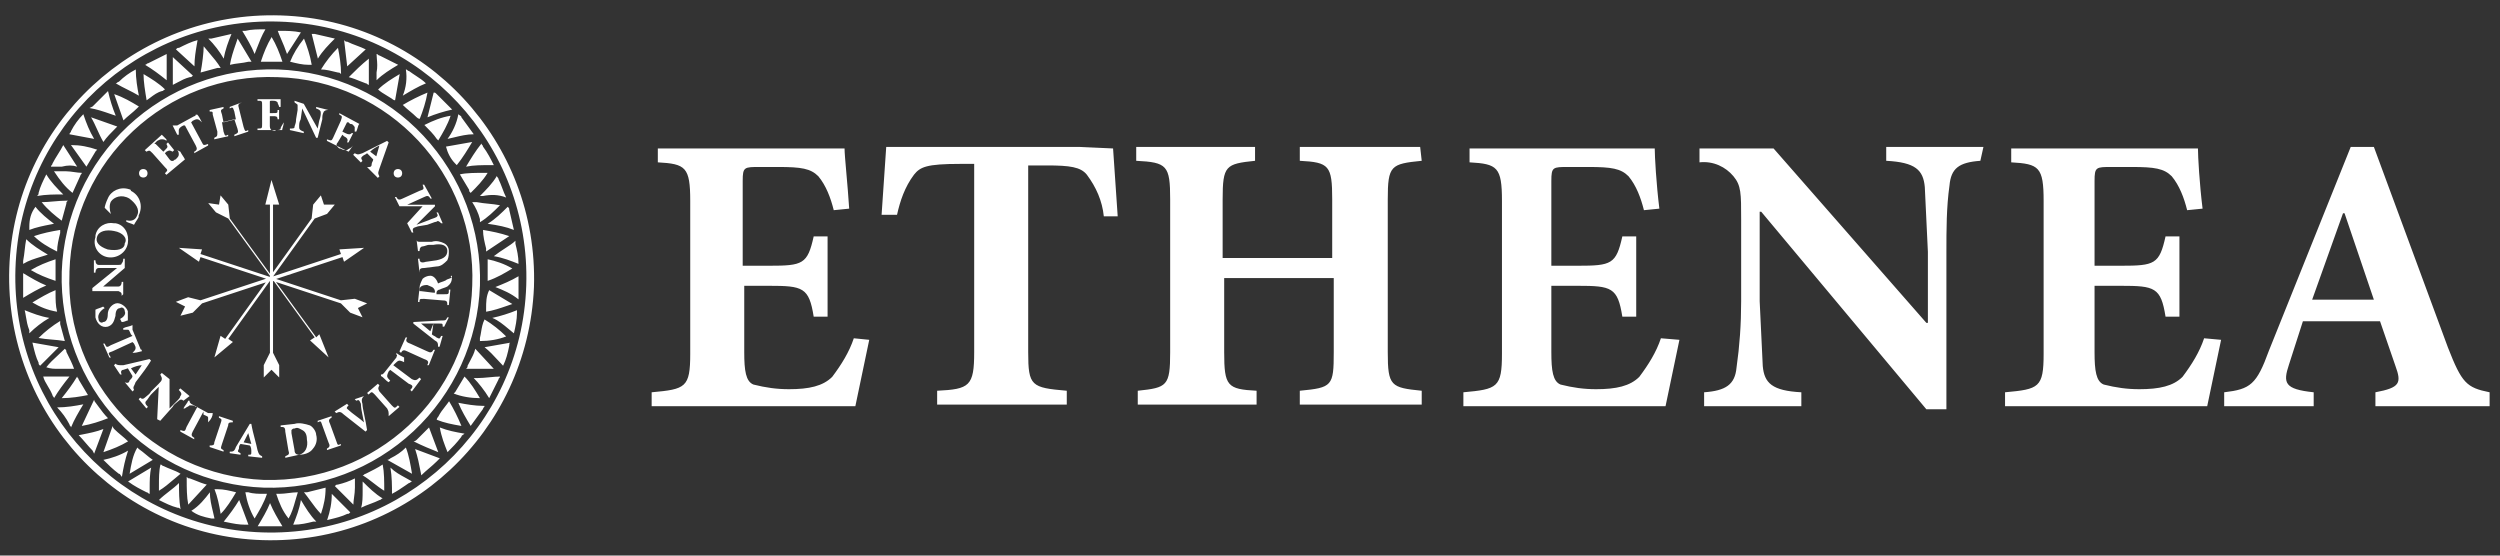 <svg width="162" height="36" viewBox="0 0 162 36" fill="none" xmlns="http://www.w3.org/2000/svg">
<rect x="0" y="0" width="162" height="36" fill="#333333" stroke="none"/>
<path fill-rule="evenodd" clip-rule="evenodd" d="M21.993 16.16L23.593 16.06L22.293 16.96L22.193 16.66L17.896 18.077L22.092 19.46L22.992 19.36L23.792 19.66L23.192 19.96L23.492 20.56L22.692 20.26L22.092 19.66L17.883 18.273L20.492 21.86L20.692 21.66L21.292 23.16L20.092 22.06L20.392 21.86L17.752 18.229L17.692 18.209V22.86L18.092 23.66V24.46L17.592 23.96L17.092 24.46V23.66L17.492 22.86V18.21L17.483 18.213L14.793 21.96L15.093 22.16L13.893 23.16L14.293 21.76L14.593 21.96L17.221 18.299L13.093 19.66L12.493 20.26L11.693 20.46L11.993 19.86L11.393 19.56L12.193 19.26L12.993 19.46L17.239 18.06L12.992 16.66L12.892 16.96L11.592 16.06L13.092 16.16L12.992 16.46L17.479 17.939L17.492 17.922V17.872L14.792 14.16L13.992 13.76L13.492 13.16L14.192 13.26L14.292 12.66L14.792 13.26L14.892 14.16L17.492 17.735V13.26H17.192L17.592 11.66L18.092 13.26H17.692V17.643L20.193 14.16L20.293 13.26L20.793 12.66L20.993 13.26H21.693L21.193 13.86L20.393 14.16L17.702 17.908L22.093 16.46L21.993 16.16ZM18.201 1C8.801 0.7 0.901 8 0.601 17.4C0.301 26.8 7.601 34.7 17.001 35C26.401 35.3 34.201 28 34.601 18.6C34.901 9.2 27.601 1.3 18.201 1ZM34.101 18.5C33.801 27.7 26.101 34.8 17.001 34.5C7.901 34.2 0.701 26.6 1.001 17.4C1.301 8.2 9.001 1.1 18.101 1.4C27.301 1.7 34.401 9.4 34.101 18.5ZM8.3 8.163C5.677 10.618 4.131 14.01 4.001 17.6C3.893 21.191 5.21 24.678 7.664 27.301C10.118 29.924 13.511 31.47 17.101 31.6C20.691 31.708 24.179 30.391 26.802 27.937C29.425 25.483 30.97 22.09 31.101 18.5C31.209 14.909 29.892 11.422 27.437 8.799C24.983 6.176 21.591 4.631 18.001 4.5C14.41 4.392 10.923 5.709 8.3 8.163ZM30.601 18.5C30.401 25.7 24.301 31.3 17.101 31.1C9.901 30.8 4.201 24.8 4.501 17.7V17.6C4.701 10.4 10.801 4.7 18.001 5C25.201 5.2 30.901 11.3 30.601 18.5ZM18.101 4H16.901C17.101 3.4 17.301 2.9 17.601 2.4C17.901 2.9 18.101 3.4 18.301 4H18.101ZM56.327 22.02L55.427 26.32H42.227V25.42C44.427 25.22 44.727 25.12 44.727 22.92V13.02C44.727 10.82 44.427 10.62 42.627 10.52V9.62H54.727C54.727 9.875 54.779 10.469 54.843 11.202C54.905 11.905 54.978 12.737 55.027 13.52L54.027 13.62C53.827 12.82 53.527 12.02 53.027 11.42C52.527 10.92 51.927 10.82 50.427 10.82H49.227C48.227 10.82 48.127 10.82 48.127 11.72V17.22H49.827C52.027 17.22 52.327 17.12 52.727 15.32H53.627V20.52H52.727C52.427 18.62 52.027 18.52 49.827 18.52H48.227V22.82C48.227 24.02 48.327 24.72 48.827 24.92C49.627 25.12 50.327 25.22 51.127 25.22C52.427 25.22 53.327 25.02 53.927 24.42C54.527 23.62 55.027 22.82 55.327 21.92L56.327 22.02ZM92.127 10.42C90.127 10.62 89.927 10.72 89.927 12.92V22.82C89.927 25.02 90.127 25.12 92.127 25.32V26.22H84.227V25.32C86.327 25.12 86.427 25.02 86.427 22.82V18.02H79.327V22.82C79.327 25.02 79.527 25.22 81.427 25.32V26.22H73.727V25.32C75.627 25.12 75.827 25.02 75.827 22.82V12.92C75.827 10.72 75.627 10.52 73.627 10.42V9.52H81.327V10.42C79.427 10.62 79.227 10.72 79.227 12.92V16.72H86.327V12.92C86.327 10.72 86.127 10.52 84.227 10.42V9.52H92.027L92.127 10.42ZM108.827 22.02L107.927 26.32H94.827V25.42C97.027 25.22 97.327 25.12 97.327 22.92V13.02C97.327 10.82 97.027 10.62 95.227 10.52V9.62H107.227C107.227 10.12 107.327 11.92 107.527 13.52L106.527 13.62C106.327 12.82 106.027 12.02 105.527 11.42C105.027 10.92 104.427 10.82 102.927 10.82H101.627C100.627 10.82 100.527 10.82 100.527 11.72V17.22H102.227C104.427 17.22 104.727 17.12 105.127 15.32H106.027V20.52H105.127C104.827 18.62 104.427 18.52 102.227 18.52H100.527V22.82C100.527 24.02 100.627 24.72 101.127 24.92C101.927 25.12 102.627 25.22 103.427 25.22C104.727 25.22 105.627 25.02 106.227 24.42C106.827 23.62 107.327 22.82 107.627 21.92L108.827 22.02ZM128.327 10.42C126.927 10.52 126.427 10.92 126.327 12.02C126.127 13.42 126.127 14.92 126.127 16.32V16.32V26.52H124.827L114.127 13.72H114.027V19.52L114.227 23.72C114.327 24.82 114.827 25.32 116.727 25.42V26.32H110.427V25.42C111.827 25.32 112.427 24.92 112.527 23.82C112.727 22.42 112.827 21.02 112.827 19.52V14.22C112.827 12.52 112.827 12.02 112.327 11.42C111.827 10.82 111.027 10.42 110.127 10.52V9.62H114.927L124.827 20.92H124.927V16.32L124.727 12.12C124.627 11.02 124.127 10.52 122.227 10.42V9.52H128.527L128.327 10.42ZM143.927 22.02L143.027 26.32H129.927V25.42C132.127 25.22 132.427 25.12 132.427 22.92V13.02C132.427 10.82 132.127 10.62 130.327 10.52V9.62H142.427C142.427 10.12 142.527 11.92 142.727 13.52L141.727 13.62C141.527 12.82 141.227 12.02 140.727 11.42C140.227 10.92 139.627 10.82 138.127 10.82H136.827C135.827 10.82 135.727 10.82 135.727 11.72V17.22H137.427C139.627 17.22 139.927 17.12 140.327 15.32H141.227V20.52H140.327C140.027 18.62 139.627 18.52 137.427 18.52H135.727V22.82C135.727 24.02 135.827 24.72 136.327 24.92C137.127 25.12 137.827 25.22 138.627 25.22C139.927 25.22 140.827 25.02 141.427 24.42C142.027 23.62 142.527 22.82 142.827 21.92L143.927 22.02ZM69.927 9.52H57.427L57.127 13.92H58.127C58.327 13.02 58.627 12.12 59.227 11.32C59.627 10.82 60.027 10.62 62.227 10.62H63.127V22.82C63.127 25.02 62.827 25.22 60.727 25.32V26.22H69.127V25.32C66.827 25.12 66.627 25.02 66.627 22.82V10.72H67.827C69.327 10.72 70.027 10.82 70.427 11.32C71.027 12.12 71.427 13.02 71.527 14.02H72.427L72.127 9.62L69.927 9.52ZM158.627 22.52L153.827 9.52H152.327L147.027 22.72C146.227 24.92 145.827 25.22 144.127 25.42V26.32H149.927V25.42C148.027 25.22 147.927 24.82 148.327 23.62L149.227 20.82H154.227L155.227 23.72C155.627 24.82 155.527 25.12 153.927 25.42V26.32H161.327V25.42C159.827 25.12 159.527 24.82 158.627 22.52ZM149.827 19.42L151.827 13.82H151.927L153.827 19.42H149.827ZM18.599 3.5L19.499 2.1C18.999 2 18.599 2 18.199 2H17.999C18.041 2.124 18.116 2.3 18.205 2.506L18.205 2.506C18.331 2.797 18.482 3.148 18.599 3.5ZM14.899 4.2C15.099 4.15 15.299 4.125 15.499 4.1L15.499 4.1C15.699 4.075 15.899 4.05 16.099 4H16.299L15.399 2.5C15.359 2.62 15.319 2.736 15.28 2.85L15.279 2.854L15.278 2.856L15.278 2.857L15.277 2.857C15.122 3.308 14.979 3.722 14.899 4.2ZM16.499 3.5C16.543 3.391 16.586 3.278 16.63 3.162C16.791 2.744 16.964 2.291 17.199 1.9C16.699 1.9 16.299 1.9 15.899 2H15.699C15.999 2.5 16.299 3 16.499 3.5ZM12.999 4.7L14.099 4.4H14.299C14.094 4.058 13.842 3.762 13.575 3.449C13.451 3.305 13.325 3.158 13.199 3C13.199 3.4 13.099 4.2 12.999 4.7ZM14.499 3.8C14.599 3.2 14.799 2.7 14.999 2.2L13.699 2.5H13.499C13.887 2.889 14.223 3.326 14.499 3.8ZM11.199 4.1V5.5C11.303 5.448 11.399 5.397 11.493 5.347C11.761 5.203 12.003 5.074 12.299 5C12.342 5 12.366 5 12.388 4.992C12.417 4.982 12.442 4.957 12.499 4.9L11.199 3.7V4.1ZM12.763 2.824L12.763 2.824C12.677 3.329 12.601 3.776 12.601 4.3L11.401 3.2L11.401 3.2C11.501 3.1 11.501 3.1 11.601 3.1C12.001 2.9 12.401 2.7 12.801 2.6C12.788 2.675 12.776 2.748 12.764 2.82L12.763 2.823L12.763 2.824ZM9.742 6.325C9.661 6.386 9.581 6.447 9.501 6.5L9.501 6.5C9.401 5.9 9.301 5.3 9.301 4.8C9.801 5.1 10.301 5.4 10.701 5.8C10.651 5.8 10.626 5.825 10.601 5.85C10.576 5.875 10.551 5.9 10.501 5.9C10.207 5.973 9.968 6.155 9.742 6.325ZM10.801 3.9V5.2C10.301 4.8 9.901 4.5 9.401 4.2C9.451 4.2 9.476 4.175 9.501 4.15C9.526 4.125 9.551 4.1 9.601 4.1L10.801 3.5V3.9ZM8.45 7.4L8.45 7.4L8.45 7.4C8.6 7.275 8.75 7.15 8.9 7L9 6.9L9 6.9C8.5 6.6 8 6.3 7.4 6.1L8 7.8C8.15 7.65 8.3 7.525 8.45 7.4ZM6.7 9.2C6.9 8.9 7.2 8.6 7.5 8.3L7.6 8.2L5.9 7.6C6.05 7.85 6.175 8.125 6.3 8.4C6.425 8.675 6.55 8.95 6.7 9.2ZM7.5 7.5C7.288 6.982 7.12 6.447 7 5.9L6 6.9L5.8 7C6.277 7.079 6.691 7.222 7.143 7.378L7.143 7.378C7.259 7.418 7.377 7.459 7.5 7.5ZM5.6 10.8L6.2 9.8L6.3 9.7C5.7 9.5 5.2 9.4 4.6 9.4L5.6 10.8ZM5.4 7.4C5.6 8 5.8 8.5 6.1 9L4.5 8.7C4.5 8.65 4.525 8.625 4.55 8.6C4.575 8.575 4.6 8.55 4.6 8.5C4.809 8.094 5.078 7.723 5.4 7.4ZM5.2 11.4L4.7 12.5C4.2 12.1 3.9 11.7 3.5 11.1H4.3C4.45 11.1 4.625 11.125 4.8 11.15C4.975 11.175 5.15 11.2 5.3 11.2C5.3 11.25 5.275 11.275 5.25 11.3C5.225 11.325 5.2 11.35 5.2 11.4ZM5 10.8L4.1 9.4C4 9.6 3.875 9.8 3.75 10C3.625 10.2 3.5 10.4 3.4 10.6C3.4 10.65 3.375 10.675 3.35 10.7C3.325 10.725 3.3 10.75 3.3 10.8H4C4.4 10.7 4.7 10.7 5 10.8ZM4 14.3L4.3 13.2C4.3 13.1 4.3 13.1 4.4 13C4.086 13 3.773 13.027 3.473 13.053C3.2 13.077 2.939 13.1 2.7 13.1C3.1 13.6 3.6 14 4 14.3ZM2.5 12.5C2.5 12.6 2.5 12.6 2.4 12.7C3 12.6 3.5 12.6 4.1 12.6C3.7 12.2 3.3 11.8 3 11.3C2.8 11.7 2.6 12.1 2.5 12.5ZM3.7 16.3C3.7 15.9 3.8 15.5 3.9 15.1L3.9 15.1V14.9C3.3 15 2.8 15.1 2.2 15.3C2.6 15.7 3.1 16 3.7 16.3ZM1.9 14.7V14.9C2.33 14.728 2.834 14.63 3.285 14.542C3.358 14.528 3.43 14.514 3.5 14.5C3.1 14.2 2.6 13.8 2.3 13.4C2 13.8 1.9 14.2 1.9 14.7ZM3.6 18.2V17.5V17V16.8C3 17 2.5 17.2 2 17.5C2.5 17.8 3 18 3.6 18.2ZM1.5 16.9V17.1C1.871 16.877 2.242 16.765 2.653 16.64C2.797 16.597 2.945 16.552 3.1 16.5C2.6 16.2 2.1 15.9 1.7 15.5C1.65 15.75 1.625 15.975 1.6 16.2L1.6 16.2C1.575 16.425 1.55 16.65 1.5 16.9ZM3.6 19V18.8C3.1 19 2.6 19.3 2.1 19.6C2.6 19.9 3.1 20.1 3.7 20.2C3.6 19.8 3.6 19.4 3.6 19ZM1.5 19.1V19.3C2 19 2.5 18.7 3 18.5C2.5 18.3 2 18 1.5 17.7V19.1ZM4.2 22.1L3.9 21V20.8C3.392 21.11 2.922 21.479 2.5 21.9C2.76 21.952 3.048 21.977 3.348 22.003C3.625 22.027 3.912 22.052 4.2 22.1ZM1.9 21.4V21.6C2.289 21.212 2.726 20.876 3.2 20.6C2.6 20.5 2.1 20.3 1.6 20.1C1.635 20.241 1.658 20.381 1.681 20.526L1.681 20.527L1.681 20.527L1.682 20.527L1.682 20.527L1.682 20.527L1.682 20.527L1.682 20.527L1.682 20.527L1.682 20.527C1.725 20.794 1.77 21.076 1.9 21.4ZM4.8 23.9C4.7 23.6 4.5 23.2 4.3 22.8L4.3 22.8C4.3 22.7 4.3 22.7 4.2 22.6C4.067 22.733 3.922 22.867 3.778 23C3.489 23.267 3.2 23.533 3 23.8C3.3 23.9 3.5 23.9 3.8 23.9H4.8ZM2.507 23.589C2.5 23.567 2.5 23.543 2.5 23.5C2.332 23.165 2.235 22.76 2.149 22.402L2.149 22.402C2.132 22.333 2.116 22.265 2.1 22.2L3.8 22.5L2.6 23.7C2.542 23.643 2.518 23.618 2.507 23.589ZM5.7 25.6C5.2 25.7 4.6 25.8 4 25.8C4.4 25.3 4.7 24.9 5 24.4C5 24.45 5.025 24.475 5.05 24.5C5.075 24.525 5.1 24.55 5.1 24.6L5.7 25.6ZM3.45 25.7C3.425 25.675 3.4 25.65 3.4 25.6C3.308 25.371 3.195 25.184 3.09 25.01L3.09 25.009C2.966 24.804 2.854 24.617 2.8 24.4H3.5H4.5C4.1 24.9 3.8 25.3 3.5 25.8C3.5 25.75 3.475 25.725 3.45 25.7ZM7 27.1C6.5 27.3 5.9 27.5 5.3 27.6L6.1 25.9C6.1 26 6.2 26.1 6.2 26.1L6.246 26.162L6.277 26.203C6.311 26.25 6.344 26.295 6.376 26.338C6.587 26.625 6.762 26.863 7 27.1ZM4.55 27.6C4.525 27.575 4.5 27.55 4.5 27.5C4.291 27.095 4.021 26.724 3.7 26.4C4.3 26.4 4.9 26.3 5.4 26.2L5.4 26.2C5.1 26.7 4.8 27.2 4.6 27.7C4.6 27.65 4.575 27.625 4.55 27.6ZM8.3 28.6C7.8 28.9 7.3 29.1 6.7 29.3L7.3 27.6C7.3 27.7 7.4 27.8 7.4 27.8C7.55 27.95 7.7 28.075 7.849 28.2L7.85 28.2C8 28.325 8.15 28.45 8.3 28.6ZM6.1 29.4L6 29.2C5.85 29.05 5.7 28.875 5.55 28.7C5.4 28.525 5.25 28.35 5.1 28.2C5.17 28.186 5.242 28.172 5.315 28.158L5.315 28.158C5.766 28.07 6.27 27.972 6.7 27.8L6.1 29.4ZM9.9 29.8L8.4 30.7C8.5 30.1 8.6 29.5 8.9 29L9 29.1C9.15 29.2 9.3 29.325 9.45 29.45L9.45 29.45C9.6 29.575 9.75 29.7 9.9 29.8ZM7.699 30.7C7.761 30.7 7.785 30.738 7.817 30.791C7.837 30.824 7.861 30.862 7.899 30.9C7.999 30.3 8.099 29.8 8.299 29.2C7.799 29.5 7.199 29.7 6.699 29.8C6.999 30.1 7.299 30.4 7.699 30.7ZM10.299 31.5V31.8C10.642 31.595 10.937 31.342 11.25 31.075L11.25 31.075L11.252 31.074C11.395 30.951 11.542 30.826 11.699 30.7C11.524 30.584 11.316 30.501 11.093 30.413L11.093 30.413C10.933 30.349 10.766 30.284 10.599 30.2C10.549 30.2 10.524 30.175 10.499 30.15C10.474 30.125 10.449 30.1 10.399 30.1C10.299 30.5 10.299 31 10.299 31.5V31.5ZM9.499 31.9C9.549 31.9 9.574 31.925 9.599 31.95C9.624 31.975 9.649 32 9.699 32V31.6C9.699 31.2 9.699 30.7 9.799 30.3L8.299 31.2C8.699 31.5 9.099 31.7 9.499 31.9ZM12.099 31.1C12.099 31.6 12.099 32.2 12.199 32.7L13.399 31.4C13.148 31.337 12.897 31.235 12.671 31.143L12.671 31.143L12.671 31.143L12.671 31.143C12.536 31.088 12.411 31.037 12.299 31C12.257 31 12.232 31 12.211 30.992C12.181 30.982 12.157 30.957 12.099 30.9V31.1ZM11.499 32.9C11.542 32.9 11.566 32.9 11.588 32.908C11.617 32.918 11.642 32.943 11.699 33L11.699 33C11.599 32.4 11.599 31.9 11.599 31.3C11.399 31.5 11.174 31.675 10.949 31.85C10.724 32.025 10.499 32.2 10.299 32.4C10.699 32.6 11.099 32.8 11.499 32.9ZM14.299 33.3C14.699 32.9 14.999 32.4 15.299 31.9L15.299 31.9C14.899 31.8 14.499 31.7 14.099 31.7H13.899C14.099 32.2 14.199 32.7 14.299 33.3ZM13.699 33.6H13.899C13.872 33.462 13.837 33.318 13.8 33.167C13.704 32.77 13.599 32.335 13.599 31.9C13.299 32.3 12.899 32.8 12.399 33.1C12.799 33.4 13.199 33.5 13.699 33.6ZM16.499 33.6C16.799 33.1 17.099 32.6 17.299 32H17.099C16.799 32 16.399 32 16.099 31.9H15.899C15.999 32.5 16.199 33.1 16.499 33.6L16.499 33.6ZM15.899 34H16.099L15.499 32.4C15.199 32.9 14.899 33.3 14.499 33.8C14.572 33.815 14.643 33.829 14.712 33.843L14.712 33.843C15.118 33.927 15.472 34 15.899 34ZM18.699 33.6C18.908 33.252 19.02 32.856 19.136 32.446C19.187 32.266 19.238 32.083 19.299 31.9C19.099 31.9 18.899 31.925 18.699 31.95L18.699 31.95C18.499 31.975 18.299 32 18.099 32H17.899C18.099 32.6 18.299 33.1 18.699 33.6ZM16.899 34.1H18.299C17.999 33.6 17.699 33.1 17.499 32.6C17.299 33.1 16.999 33.6 16.699 34.1L16.699 34.1H16.899ZM20.799 33.3C20.999 32.7 21.099 32.2 21.099 31.6L19.899 31.9H19.699C19.846 32.083 19.979 32.267 20.109 32.445C20.333 32.753 20.546 33.047 20.799 33.3ZM18.999 34C19.499 34 19.899 33.9 20.299 33.8H20.499C20.099 33.4 19.799 32.9 19.499 32.4C19.399 33 19.199 33.5 18.999 34ZM22.899 32.7C22.899 32.561 22.921 32.4 22.944 32.228L22.944 32.228C22.971 32.029 22.999 31.814 22.999 31.6V31C22.599 31.2 22.299 31.3 21.899 31.4C21.857 31.4 21.832 31.4 21.811 31.408C21.781 31.418 21.757 31.442 21.699 31.5L22.899 32.7ZM21.401 33.651L21.401 33.651C21.759 33.565 22.164 33.468 22.499 33.3C22.599 33.3 22.599 33.3 22.699 33.2L22.699 33.2L21.499 32C21.499 32.6 21.399 33.1 21.199 33.7C21.264 33.684 21.332 33.668 21.401 33.651L21.401 33.651ZM24.899 31.8V31.8C24.899 31.2 24.899 30.6 24.799 30.1C24.499 30.3 24.099 30.5 23.699 30.7C23.649 30.7 23.624 30.725 23.599 30.75C23.574 30.775 23.549 30.8 23.499 30.8C23.749 30.95 23.974 31.125 24.199 31.3C24.424 31.475 24.649 31.65 24.899 31.8ZM23.499 31.8C23.499 32.2 23.499 32.6 23.399 32.9C23.599 32.8 23.799 32.725 23.999 32.65C24.199 32.575 24.399 32.5 24.599 32.4C24.649 32.4 24.674 32.375 24.699 32.35C24.724 32.325 24.749 32.3 24.799 32.3C24.299 32 23.899 31.6 23.499 31.2V31.8ZM26.699 30.7L26.699 30.7L26.699 30.7L26.699 30.7L26.699 30.7L26.699 30.699L26.699 30.699L26.699 30.699L26.699 30.699L26.699 30.699L26.699 30.699L26.699 30.699L26.699 30.699L26.699 30.699L26.699 30.699L26.699 30.698L26.699 30.698L26.699 30.698L26.699 30.698C26.599 30.099 26.499 29.499 26.299 29C25.999 29.3 25.699 29.5 25.299 29.7C25.299 29.7 25.199 29.8 25.099 29.8L26.699 30.7ZM26.273 31.456C26.012 31.636 25.706 31.847 25.401 32C25.401 31.5 25.401 30.9 25.301 30.3C25.588 30.587 25.927 30.771 26.28 30.963L26.28 30.963C26.419 31.039 26.56 31.116 26.701 31.2C26.651 31.2 26.626 31.225 26.601 31.25C26.576 31.275 26.551 31.3 26.501 31.3C26.461 31.326 26.42 31.355 26.377 31.384L26.273 31.456L26.273 31.456L26.273 31.456ZM27.001 28.5L27.801 27.7L28.401 29.3C27.901 29.1 27.401 28.9 26.801 28.6C26.901 28.6 27.001 28.5 27.001 28.5ZM27.3 30.8C27.45 30.65 27.625 30.5 27.8 30.35L27.801 30.35C27.976 30.2 28.15 30.05 28.3 29.9L28.5 29.7L26.9 29.1C27.068 29.603 27.165 30.105 27.251 30.549L27.251 30.549C27.268 30.635 27.284 30.719 27.3 30.8ZM29.9 27.6C29.674 27.047 29.407 26.513 29.1 26C29.029 26.108 28.944 26.215 28.856 26.327L28.856 26.327L28.856 26.328L28.856 26.328L28.856 26.328C28.698 26.528 28.529 26.744 28.4 27C28.4 27 28.3 27.1 28.3 27.2C28.8 27.4 29.3 27.5 29.9 27.6ZM29.9 28.3C29.6 28.7 29.3 29 29 29.3C28.8 28.8 28.6 28.3 28.5 27.7C29 27.9 29.5 28 30.1 28.1C30.062 28.138 30.024 28.162 29.991 28.182C29.938 28.215 29.9 28.238 29.9 28.3ZM31.1 25.8L31.1 25.8C30.5 25.8 29.9 25.7 29.4 25.5L29.5 25.4L30.1 24.4C30.5 24.8 30.8 25.3 31.1 25.8ZM30.499 27.6L31.299 26.5C31.299 26.45 31.324 26.425 31.349 26.4C31.374 26.375 31.399 26.35 31.399 26.3H31.299C30.799 26.3 30.199 26.2 29.699 26.1C29.899 26.6 30.199 27.1 30.499 27.6ZM30.599 23.9H31.999L30.799 22.6C30.725 22.897 30.596 23.139 30.453 23.407L30.452 23.407L30.452 23.408L30.452 23.408C30.402 23.501 30.351 23.597 30.299 23.7C30.299 23.8 30.299 23.8 30.199 23.9H30.599ZM31.699 25.8L32.299 24.6C32.299 24.55 32.324 24.525 32.349 24.5C32.374 24.475 32.399 24.45 32.399 24.4C32.21 24.4 31.977 24.422 31.73 24.446C31.455 24.472 31.163 24.5 30.899 24.5H30.699C30.999 24.8 31.399 25.3 31.699 25.8ZM31.099 21.9V22.1C31.699 22.1 32.299 22 32.799 21.8C32.378 21.38 31.908 21.01 31.399 20.7C31.266 20.967 31.221 21.233 31.177 21.5C31.155 21.634 31.133 21.767 31.099 21.9ZM33 22.4C32.9 22.9 32.8 23.3 32.6 23.7C32.467 23.567 32.345 23.433 32.223 23.3C31.978 23.033 31.734 22.767 31.4 22.5L33.06 22.207C33 22.232 33 22.316 33 22.4ZM33.1 22.2C33.085 22.2 33.071 22.202 33.06 22.207L33.1 22.2ZM31.5 20.2V20C31.5 19.6 31.5 19.2 31.7 18.8L33.2 19.7C33.078 19.741 32.96 19.782 32.844 19.822C32.392 19.977 31.978 20.12 31.5 20.2ZM33.3 21.6C33.4 21.2 33.5 20.7 33.5 20.3V20.1C32.981 20.312 32.446 20.479 31.9 20.6C32.286 20.755 32.612 21.028 32.971 21.329L32.971 21.329C33.077 21.418 33.186 21.509 33.3 21.6ZM31.6 18V18.2C32.2 18 32.7 17.7 33.2 17.4C32.7 17.1 32.1 16.9 31.6 16.8V18ZM33.6 19.4V18.7V18.1V17.9C33.1 18.2 32.6 18.4 32.1 18.6C32.6 18.8 33.1 19 33.6 19.4ZM31.5 16.1V16.3L33 15.3C32.4 15.1 31.9 15 31.3 14.9C31.3 15.3 31.4 15.7 31.5 16.1ZM33.6 17.1C33.6 16.6 33.5 16.2 33.4 15.8V15.6C33.237 15.762 32.987 15.925 32.712 16.103L32.712 16.103L32.712 16.103L32.712 16.103C32.479 16.254 32.229 16.417 32 16.6C32.6 16.7 33.1 16.9 33.6 17.1ZM31.1 14.2V14.4C31.6 14.1 32 13.7 32.4 13.3C32.15 13.25 31.9 13.225 31.65 13.2L31.649 13.2C31.399 13.175 31.15 13.15 30.9 13.1H30.6C30.8 13.4 31 13.8 31.1 14.2ZM33 13.6L33.3 14.9C32.8 14.7 32.3 14.6 31.6 14.5C32.1 14.2 32.5 13.8 32.9 13.4C32.957 13.457 32.982 13.482 32.992 13.511C33 13.533 33 13.557 33 13.6ZM30.5 12.5C30.4 12.4 30.4 12.4 30.4 12.3L29.8 11.3C30.2 11.2 30.9 11.2 31.4 11.2H31.6C31.3 11.7 30.9 12.1 30.5 12.5ZM32.55 12.2L32.55 12.2C32.625 12.4 32.7 12.6 32.8 12.8C32.3 12.6 31.8 12.6 31.3 12.7H31.1C31.5 12.3 31.9 11.9 32.2 11.4C32.2 11.45 32.225 11.475 32.25 11.5C32.275 11.525 32.3 11.55 32.3 11.6C32.4 11.8 32.475 12 32.55 12.2L32.55 12.2ZM29.6 10.7L29.5 10.6C29.2 10.3 29 9.9 28.9 9.5L30.599 9.2C30.3 9.7 30 10.2 29.6 10.7ZM31.8 10.7C31.2 10.7 30.7 10.7 30.2 10.8L30.2 10.8C30.5 10.3 30.8 9.8 31.2 9.3C31.2 9.35 31.225 9.375 31.25 9.4C31.275 9.425 31.3 9.45 31.3 9.5C31.6 9.9 31.8 10.3 32 10.7H31.8ZM28.4 9.1L28.3 9C28.1 8.7 27.8 8.4 27.5 8.1C28.1 7.8 28.6 7.6 29.2 7.5C29 8.1 28.7 8.6 28.4 9.1ZM29.433 8.901L29.432 8.901L29.432 8.901L29.432 8.901C29.282 8.938 29.137 8.973 29 9C29.3 8.6 29.6 8 29.7 7.4C29.738 7.438 29.776 7.462 29.809 7.482C29.861 7.515 29.9 7.538 29.9 7.6L30.7 8.7C30.265 8.7 29.829 8.805 29.433 8.901ZM27.2 7.7C27.1 7.7 27 7.6 27 7.6C26.85 7.45 26.7 7.325 26.55 7.2L26.549 7.2C26.399 7.075 26.25 6.95 26.1 6.8C26.612 6.494 27.147 6.226 27.7 6C27.6 6.6 27.4 7.2 27.2 7.7ZM27.701 7.6C28.219 7.388 28.754 7.221 29.301 7.1L28.301 6.1C28.201 6 28.201 6 28.101 6L27.701 7.6ZM25.401 6.4C25.401 6.4 25.501 6.5 25.601 6.5L25.901 4.8C25.401 5.1 24.901 5.4 24.501 5.8C24.634 5.933 24.856 6.067 25.079 6.2C25.19 6.267 25.301 6.333 25.401 6.4ZM26.101 6.2C26.601 5.9 27.101 5.6 27.601 5.4C27.414 5.213 27.188 5.065 26.947 4.907C26.802 4.812 26.651 4.713 26.501 4.6C26.451 4.6 26.426 4.575 26.401 4.55C26.376 4.525 26.351 4.5 26.301 4.5C26.389 5.074 26.32 5.662 26.101 6.2ZM23.701 5.4C23.751 5.4 23.776 5.425 23.801 5.45C23.826 5.475 23.851 5.5 23.901 5.5V4.9V3.8C23.401 4.2 23.001 4.6 22.601 5C22.852 5.063 23.103 5.165 23.329 5.257C23.463 5.312 23.589 5.363 23.701 5.4ZM24.401 4.7V5.2C24.801 4.8 25.301 4.5 25.801 4.2L24.601 3.6C24.551 3.6 24.526 3.575 24.501 3.55C24.476 3.525 24.451 3.5 24.401 3.5C24.401 3.591 24.41 3.691 24.42 3.8C24.443 4.051 24.471 4.351 24.401 4.7ZM21.901 4.7C21.943 4.7 21.968 4.7 21.989 4.708C22.019 4.718 22.043 4.743 22.101 4.8C22.101 4.2 22.001 3.6 21.901 3.1C21.48 3.522 21.111 3.992 20.801 4.5C21.101 4.5 21.501 4.6 21.901 4.7L21.901 4.7ZM23.699 3.2L22.499 4.3L22.299 2.6C22.399 2.7 22.399 2.7 22.499 2.7C22.699 2.8 22.899 2.875 23.099 2.95C23.299 3.025 23.499 3.1 23.699 3.2ZM20.199 4.2H19.999C19.599 4.2 19.199 4.1 18.799 4L18.799 4C18.999 3.5 19.299 3 19.699 2.5C19.899 3 20.099 3.6 20.199 4.2ZM21.699 2.5C21.299 2.9 20.899 3.3 20.599 3.8L20.199 2.2H20.399L21.699 2.5ZM8.799 4.5C8.799 5.1 8.899 5.7 8.999 6.2C8.749 6.05 8.499 5.925 8.249 5.8C7.999 5.675 7.749 5.55 7.499 5.4C7.549 5.4 7.574 5.375 7.599 5.35C7.624 5.325 7.649 5.3 7.699 5.3C8.023 4.979 8.394 4.709 8.799 4.5ZM6.784 13.467L7.184 13.867C7.084 13.567 7.084 13.267 7.184 13.067C7.384 12.767 7.884 12.567 8.384 12.867C8.784 13.167 9.084 13.567 8.884 13.967C8.784 14.267 8.484 14.367 8.184 14.267V14.367C8.284 14.417 8.359 14.442 8.434 14.467L8.434 14.467C8.509 14.492 8.584 14.517 8.684 14.567C8.734 14.467 8.784 14.392 8.834 14.317L8.834 14.317C8.884 14.242 8.934 14.167 8.984 14.067V13.967C9.284 13.367 9.084 12.667 8.484 12.367C8.484 12.267 8.384 12.267 8.384 12.267C7.784 12.067 7.184 12.367 6.984 12.867C6.884 13.067 6.784 13.367 6.784 13.467ZM6.184 15.367C5.984 15.967 6.384 16.567 6.984 16.667C7.584 16.767 8.184 16.367 8.284 15.767C8.384 15.167 8.084 14.567 7.484 14.467H7.384C6.884 14.367 6.284 14.667 6.184 15.267V15.367ZM6.284 15.367C6.384 14.967 6.884 14.867 7.384 14.967C7.984 15.067 8.284 15.467 8.084 15.767C8.084 16.167 7.584 16.267 6.984 16.167C6.384 15.967 6.184 15.667 6.284 15.367ZM7.684 18.867C7.884 18.967 7.884 18.967 7.884 19.167L7.984 19.067V18.267H7.884C7.884 18.467 7.784 18.567 7.684 18.567H7.184H6.684L8.084 17.367V16.767H7.984C7.984 16.867 7.984 16.967 7.884 17.067C7.884 17.167 7.784 17.167 7.584 17.167H6.884H6.384C6.284 17.167 6.184 17.067 6.184 16.867H6.084V17.667H6.184C6.184 17.467 6.284 17.367 6.384 17.367H6.884H7.584L5.984 18.667V18.867H7.184H7.684ZM8.084 20.167C8.184 20.367 7.984 20.567 7.784 20.667L7.884 20.867C8.002 20.867 8.084 20.833 8.153 20.805C8.202 20.784 8.243 20.767 8.284 20.767V20.267V20.167C8.184 19.867 7.784 19.567 7.484 19.667C7.184 19.767 6.984 20.067 6.984 20.367C6.984 20.667 6.884 20.867 6.684 20.867C6.584 20.967 6.384 20.867 6.384 20.667C6.284 20.367 6.584 20.067 6.784 19.967L6.684 19.867C6.584 19.917 6.509 19.942 6.434 19.967L6.434 19.967C6.359 19.992 6.284 20.017 6.184 20.067V20.267V20.567C6.284 20.967 6.584 21.267 6.984 21.167C7.284 21.067 7.384 20.867 7.484 20.467C7.484 20.167 7.584 19.967 7.784 19.967C7.884 19.867 8.084 19.967 8.084 20.167ZM8.586 22.867C8.686 22.767 8.786 22.667 8.786 22.567C8.786 22.467 8.786 22.467 8.686 22.267L8.586 22.167L7.286 22.767C7.142 22.815 7.067 22.84 7.05 22.886C7.032 22.936 7.082 23.011 7.186 23.167H7.086L6.686 22.267H6.786C6.792 22.28 6.798 22.293 6.804 22.305L6.815 22.327C6.889 22.485 6.918 22.546 7.186 22.367L8.586 21.767L8.486 21.667C8.456 21.608 8.436 21.558 8.418 21.517C8.377 21.417 8.356 21.367 8.286 21.367H7.986V21.267C8.086 21.217 8.186 21.192 8.286 21.167L8.286 21.167L8.286 21.167C8.386 21.142 8.486 21.117 8.586 21.067V21.167V21.367L9.086 22.567C9.086 22.667 9.186 22.667 9.186 22.667V22.767C9.149 22.767 9.099 22.78 9.036 22.797C8.926 22.827 8.776 22.867 8.586 22.867ZM8.086 24.767C8.286 24.867 8.386 24.767 8.386 24.667C8.486 24.567 8.586 24.467 8.586 24.367L8.286 23.867L7.986 23.967C7.886 23.967 7.786 24.067 7.886 24.267H7.786L7.386 23.667L7.486 23.567C7.586 23.667 7.686 23.667 7.986 23.667L9.686 23.267L9.786 23.367C9.543 23.771 9.236 24.174 8.969 24.525C8.905 24.609 8.843 24.69 8.786 24.767C8.752 24.867 8.719 24.934 8.693 24.985C8.641 25.089 8.619 25.134 8.686 25.267L8.586 25.367L8.086 24.767ZM9.186 23.667C8.986 23.667 8.686 23.767 8.486 23.867L8.786 24.267L9.186 23.667ZM11.886 25.967C11.786 25.867 11.685 25.867 11.585 25.967C11.555 25.997 11.516 26.027 11.473 26.061C11.374 26.137 11.255 26.227 11.185 26.367L10.386 27.267L10.185 27.167L10.286 25.067L9.786 25.567C9.736 25.617 9.686 25.692 9.636 25.767L9.636 25.767C9.586 25.842 9.536 25.917 9.486 25.967C9.386 26.067 9.386 26.167 9.586 26.367L9.486 26.467L8.986 25.867L9.086 25.767C9.186 25.867 9.286 25.867 9.386 25.767C9.416 25.737 9.455 25.706 9.498 25.673C9.597 25.597 9.716 25.506 9.786 25.367L10.286 24.867C10.386 24.767 10.486 24.667 10.486 24.567C10.486 24.467 10.486 24.467 10.386 24.267L10.486 24.167L10.986 24.567V26.467L11.386 26.067C11.586 25.867 11.685 25.767 11.685 25.667C11.786 25.567 11.786 25.467 11.585 25.267L11.685 25.167L12.286 25.667L11.886 25.967ZM13.486 27.067V27.367C13.685 27.167 13.786 26.967 13.786 26.767H13.685H13.486L12.778 26.381L12.786 26.367H12.752L12.386 26.167C12.328 26.109 12.304 26.085 12.293 26.055C12.286 26.034 12.286 26.009 12.286 25.967H12.185C12.185 26.023 12.123 26.111 12.05 26.212C11.992 26.291 11.929 26.379 11.886 26.467H11.986C12.036 26.417 12.086 26.392 12.136 26.367C12.185 26.342 12.236 26.317 12.286 26.267C12.486 26.267 12.586 26.267 12.685 26.367H12.752L12.778 26.381L12.086 27.667C11.986 27.967 11.986 27.967 11.685 27.867V27.967L12.586 28.467V28.367C12.386 28.267 12.386 28.167 12.486 27.967L13.185 26.667V26.867C13.244 26.896 13.294 26.917 13.335 26.934L13.335 26.934L13.335 26.934C13.435 26.975 13.486 26.996 13.486 27.067ZM13.586 28.967V28.867C13.786 28.867 13.886 28.867 13.886 28.667L14.286 27.467C14.386 27.167 14.386 27.167 14.186 27.067V26.967L15.086 27.267V27.367C14.886 27.367 14.786 27.367 14.786 27.567L14.386 28.767C14.33 28.935 14.305 29.009 14.33 29.059C14.349 29.099 14.398 29.123 14.486 29.167V29.267L13.586 28.967ZM16.086 29.567V29.467C16.286 29.467 16.286 29.467 16.286 29.267C16.286 29.167 16.286 28.967 16.186 28.867L15.586 28.767C15.486 28.867 15.486 28.967 15.486 29.067C15.436 29.167 15.411 29.217 15.423 29.255C15.436 29.292 15.486 29.317 15.586 29.367V29.467L14.886 29.367V29.267C15.086 29.267 15.186 29.267 15.286 28.967L16.186 27.467H16.286C16.343 27.812 16.434 28.158 16.52 28.484C16.583 28.725 16.643 28.955 16.686 29.167C16.786 29.467 16.786 29.467 16.986 29.567V29.667L16.086 29.567ZM16.086 28.067L15.786 28.667L16.286 28.767L16.086 28.067ZM19.086 27.467C19.386 27.367 19.786 27.467 20.086 27.567C20.286 27.667 20.486 27.967 20.486 28.167C20.531 28.322 20.536 28.485 20.501 28.643C20.466 28.8 20.392 28.946 20.286 29.067C20.086 29.367 19.686 29.467 19.386 29.467C19.786 29.367 19.986 28.967 19.886 28.467C19.886 28.167 19.786 27.967 19.586 27.867C19.55 27.849 19.518 27.832 19.488 27.815C19.347 27.738 19.25 27.685 19.086 27.767C19.043 27.767 19.019 27.767 18.997 27.775C18.968 27.785 18.943 27.81 18.886 27.867V28.067L19.086 29.167C19.086 29.367 19.186 29.467 19.386 29.467L18.486 29.667V29.567C18.51 29.555 18.532 29.545 18.553 29.535C18.707 29.463 18.774 29.431 18.686 29.167L18.486 27.967C18.486 27.667 18.386 27.667 18.186 27.667V27.567L19.086 27.467ZM21.186 29.167V29.067C21.386 28.967 21.386 28.867 21.286 28.667L20.886 27.567C20.786 27.267 20.786 27.267 20.586 27.367V27.267L21.486 26.967V27.067C21.286 27.167 21.286 27.267 21.386 27.467L21.786 28.567C21.886 28.867 21.886 28.867 22.086 28.767V28.867L21.186 29.167ZM23.586 25.667C23.486 25.767 23.386 25.867 23.486 26.167C23.486 26.329 23.544 26.606 23.613 26.936L23.613 26.937L23.613 26.937L23.613 26.937C23.672 27.221 23.74 27.544 23.786 27.867L23.686 27.967L22.286 26.867C22.086 26.667 21.986 26.667 21.786 26.767L21.686 26.667L22.486 26.167L22.586 26.267C22.423 26.43 22.459 26.46 22.533 26.52C22.549 26.534 22.568 26.549 22.586 26.567C22.686 26.667 22.886 26.817 23.086 26.967L23.086 26.967C23.286 27.117 23.486 27.267 23.586 27.367C23.565 27.263 23.544 27.163 23.524 27.067C23.448 26.705 23.386 26.405 23.386 26.167C23.378 26.151 23.371 26.136 23.364 26.122C23.357 26.108 23.351 26.094 23.345 26.081C23.281 25.941 23.255 25.883 23.086 25.967L22.986 25.867L23.586 25.667ZM25.186 26.967C25.186 26.796 25.186 26.723 25.168 26.654C25.154 26.602 25.129 26.553 25.086 26.467L25.086 26.467L24.286 25.567C24.086 25.367 24.086 25.367 23.886 25.567L23.786 25.467L24.486 24.867L24.586 24.967C24.536 25.067 24.511 25.117 24.511 25.167C24.511 25.217 24.536 25.267 24.586 25.367L25.386 26.267C25.586 26.467 25.586 26.467 25.786 26.267L25.886 26.367L25.186 26.967ZM25.886 23.367C25.886 23.367 25.986 23.367 26.186 23.467V23.167C25.986 23.067 25.785 22.967 25.686 22.867V22.967C25.747 23.029 25.733 23.053 25.713 23.085C25.7 23.105 25.686 23.129 25.686 23.167L24.886 24.167C24.786 24.267 24.785 24.267 24.686 24.267V24.367C24.785 24.417 24.861 24.492 24.936 24.567C25.011 24.642 25.086 24.717 25.186 24.767L25.286 24.667C25.186 24.567 25.086 24.467 25.086 24.367C25.086 24.367 25.086 24.267 25.186 24.067L25.286 23.967L26.486 24.867C26.786 24.967 26.785 25.067 26.586 25.267L26.686 25.367L27.286 24.567L27.186 24.467C26.986 24.667 26.886 24.667 26.686 24.567L25.486 23.667L25.586 23.567C25.686 23.467 25.786 23.367 25.886 23.367ZM27.785 23.667H27.685C27.785 23.467 27.785 23.367 27.485 23.267L26.385 22.767C26.185 22.667 26.085 22.667 25.985 22.867L25.885 22.767L26.285 21.867H26.385C26.285 22.067 26.285 22.167 26.585 22.267L27.685 22.767C27.885 22.867 27.985 22.867 28.085 22.667H28.185L27.785 23.667ZM28.685 21.167H28.785L29.085 20.567H28.985C28.885 20.767 28.885 20.767 28.585 20.767L26.785 20.867V20.967L28.185 22.067C28.385 22.167 28.385 22.267 28.385 22.467H28.485L28.685 21.767H28.585L28.585 21.767L28.585 21.767C28.535 21.867 28.51 21.917 28.472 21.93C28.435 21.942 28.385 21.917 28.285 21.867C28.235 21.817 28.185 21.792 28.135 21.767C28.085 21.742 28.035 21.717 27.985 21.667L28.085 20.967H28.485C28.585 20.967 28.635 20.967 28.66 20.992C28.685 21.017 28.685 21.067 28.685 21.167ZM27.285 20.967H28.085L27.885 21.467L27.285 20.967ZM29.285 17.867V17.967C29.185 17.967 29.185 17.867 29.285 17.867ZM29.037 18.52C29.142 18.429 29.285 18.305 29.285 17.967C29.235 18.017 29.16 18.042 29.085 18.067C29.01 18.092 28.935 18.117 28.885 18.167C28.785 18.217 28.71 18.242 28.635 18.267C28.56 18.292 28.485 18.317 28.385 18.367C28.285 18.067 28.085 17.867 27.885 17.867C27.685 17.867 27.485 17.967 27.385 18.067C27.285 18.267 27.185 18.467 27.185 18.667L27.085 19.567H27.185C27.185 19.481 27.185 19.431 27.209 19.404C27.241 19.367 27.315 19.367 27.485 19.367L28.685 19.467C28.985 19.467 28.985 19.567 28.985 19.767H29.085L29.185 18.767H29.085C29.085 19.067 29.085 19.067 28.785 19.067H28.285V18.967C28.285 18.867 28.385 18.767 28.485 18.767C28.585 18.717 28.66 18.692 28.735 18.667C28.81 18.642 28.885 18.617 28.985 18.567C29 18.552 29.018 18.536 29.037 18.52L29.037 18.52ZM28.085 18.667C28.185 18.767 28.185 18.867 28.185 18.967H28.085L27.285 18.867H27.185V18.767C27.185 18.567 27.385 18.467 27.685 18.467C27.761 18.505 27.823 18.529 27.876 18.549C27.961 18.582 28.023 18.605 28.085 18.667ZM26.985 15.467C26.985 15.51 26.989 15.544 26.998 15.571L26.985 15.467ZM27.185 15.667C27.106 15.667 27.028 15.667 26.998 15.571L27.085 16.267H27.185C27.185 16.067 27.285 15.967 27.385 15.967C27.435 15.967 27.51 15.942 27.585 15.917C27.66 15.892 27.735 15.867 27.785 15.867H28.085C28.585 15.767 28.985 15.867 28.985 16.267C28.985 16.567 28.785 16.767 28.285 16.867L27.585 16.967C27.285 17.067 27.185 16.967 27.185 16.767H27.085L27.185 17.667C27.185 17.467 27.185 17.367 27.485 17.367L28.285 17.267C28.585 17.267 28.785 17.067 28.985 16.867C29.085 16.667 29.085 16.467 29.085 16.267C29.087 16.164 29.059 16.063 29.006 15.974C28.953 15.886 28.877 15.814 28.785 15.767C28.585 15.667 28.285 15.567 27.985 15.667H27.685H27.185ZM27.885 12.867H27.985L27.485 11.967H27.385C27.485 12.267 27.485 12.267 27.185 12.367L26.085 12.867C25.885 12.967 25.785 12.967 25.685 12.767H25.585L25.885 13.367H27.385L26.385 14.467L26.685 15.067H26.785C26.694 14.794 26.769 14.77 27.01 14.692C27.021 14.688 27.032 14.684 27.044 14.681C27.057 14.676 27.071 14.672 27.085 14.667L27.685 14.567C27.799 14.529 27.899 14.491 27.985 14.458L27.985 14.458L27.985 14.458C28.123 14.405 28.223 14.367 28.285 14.367C28.385 14.267 28.485 14.367 28.585 14.467H28.685L28.385 13.767H28.285C28.385 13.967 28.385 13.967 28.285 14.067C28.185 14.117 28.11 14.142 28.035 14.167C27.96 14.192 27.885 14.217 27.785 14.267L26.985 14.567L28.185 13.367V13.267H26.385L27.485 12.767C27.685 12.667 27.785 12.667 27.885 12.867ZM9.485 11.429C9.585 11.329 9.585 11.129 9.485 11.029C9.385 10.929 9.185 10.929 9.085 11.029C8.985 11.129 8.985 11.329 9.085 11.429C9.185 11.529 9.385 11.529 9.485 11.429ZM11.835 10.079C11.785 10.004 11.735 9.929 11.685 9.829L11.485 9.729C11.585 9.829 11.585 9.929 11.585 10.029C11.585 10.129 11.485 10.229 11.385 10.329C11.335 10.329 11.31 10.354 11.285 10.379C11.26 10.404 11.235 10.429 11.185 10.429C11.085 10.429 11.085 10.429 10.985 10.329L10.685 9.929L10.785 9.829L10.785 9.829C10.885 9.779 10.935 9.754 10.985 9.754C11.035 9.754 11.085 9.779 11.185 9.829L11.285 9.729L10.885 9.229L10.785 9.329C10.885 9.529 10.885 9.529 10.685 9.729L10.585 9.829L10.085 9.329C10.039 9.329 10.015 9.329 10.01 9.32C10.005 9.309 10.03 9.284 10.085 9.229L10.185 9.129C10.385 9.029 10.385 9.029 10.485 9.029C10.585 9.029 10.685 9.029 10.785 9.129V9.029L10.485 8.729L9.385 9.729L9.485 9.829C9.576 9.784 9.626 9.759 9.672 9.764C9.726 9.771 9.776 9.82 9.885 9.929L10.685 10.829C10.785 10.929 10.835 10.979 10.835 11.029C10.835 11.079 10.785 11.129 10.685 11.229L10.785 11.329L11.985 10.329C11.935 10.229 11.885 10.154 11.835 10.079ZM12.785 7.729C12.885 7.729 12.985 7.829 13.085 7.929L13.085 7.929C12.985 7.729 12.885 7.529 12.785 7.429H12.685C12.685 7.429 12.685 7.529 12.585 7.529L11.485 8.129H11.285H11.185L11.485 8.729H11.585V8.429C11.585 8.329 11.685 8.229 11.885 8.129H11.985L12.685 9.429C12.785 9.629 12.785 9.729 12.585 9.829V9.929L13.485 9.429V9.329C13.185 9.429 13.185 9.429 13.085 9.229L12.385 7.929L12.485 7.829C12.621 7.761 12.665 7.739 12.71 7.732C12.731 7.729 12.753 7.729 12.785 7.729ZM15.618 6.661L15.646 6.648C15.658 6.642 15.671 6.636 15.685 6.629L14.885 6.929V7.029C14.974 6.985 15.023 6.96 15.059 6.973C15.105 6.989 15.129 7.063 15.185 7.229L15.185 7.229L15.185 7.229L15.285 7.729L15.193 7.752L15.185 7.729L14.48 7.905L14.385 7.429C14.285 7.129 14.285 7.129 14.485 7.029V6.929L13.585 7.129V7.229C13.685 7.229 13.735 7.229 13.76 7.254C13.785 7.279 13.785 7.329 13.785 7.429L14.085 8.529C14.085 8.829 14.085 8.829 13.885 8.929V9.029L14.785 8.829V8.729C14.696 8.774 14.646 8.798 14.61 8.786C14.565 8.77 14.54 8.696 14.485 8.529L14.385 7.929L14.48 7.905L14.485 7.929L15.193 7.752L15.385 8.329C15.473 8.594 15.406 8.625 15.252 8.697C15.231 8.707 15.209 8.717 15.185 8.729V8.829L16.085 8.529V8.429C15.996 8.474 15.946 8.498 15.91 8.486C15.865 8.47 15.84 8.396 15.785 8.229L15.485 7.029C15.397 6.765 15.464 6.733 15.618 6.661ZM18.322 8.261C18.351 8.164 18.385 8.046 18.385 7.929C18.347 8.006 18.308 8.067 18.276 8.12L18.276 8.12L18.276 8.12C18.223 8.206 18.185 8.267 18.185 8.329C18.185 8.429 17.985 8.429 17.885 8.429H17.585C17.485 8.329 17.485 8.229 17.485 8.129V7.529H17.685C17.885 7.529 17.985 7.529 17.985 7.729H18.085V7.129H17.985C17.985 7.216 17.985 7.265 17.96 7.293C17.929 7.329 17.855 7.329 17.685 7.329H17.485V6.629C17.485 6.529 17.485 6.529 17.585 6.529H17.685C17.785 6.529 17.885 6.529 17.985 6.629C17.985 6.679 18.01 6.729 18.035 6.779C18.06 6.829 18.085 6.879 18.085 6.929H18.185V6.429H16.685V6.529C16.835 6.529 16.91 6.529 16.947 6.567C16.985 6.604 16.985 6.679 16.985 6.829V8.029C16.985 8.179 16.985 8.254 16.947 8.292C16.91 8.329 16.835 8.329 16.685 8.329V8.429H17.585C17.618 8.429 17.651 8.44 17.685 8.451C17.751 8.474 17.818 8.496 17.885 8.429H18.285C18.285 8.388 18.302 8.329 18.322 8.261L18.322 8.261ZM21.285 7.129C21.185 7.129 21.085 7.129 20.985 7.229C20.885 7.429 20.885 7.529 20.885 7.729L20.585 8.929H20.485L19.585 7.029L19.485 7.729C19.385 7.929 19.385 8.029 19.385 8.229C19.385 8.329 19.385 8.429 19.685 8.529V8.629L18.785 8.429V8.329C18.985 8.329 19.085 8.329 19.085 8.229C19.085 8.192 19.099 8.156 19.116 8.109C19.145 8.029 19.185 7.919 19.185 7.729L19.285 7.129V6.829C19.285 6.767 19.247 6.743 19.194 6.711C19.162 6.691 19.123 6.667 19.085 6.629V6.529L19.685 6.729L20.585 8.329L20.685 7.829C20.785 7.529 20.785 7.429 20.785 7.329C20.785 7.229 20.785 7.129 20.485 7.029V6.929L21.285 7.129ZM22.885 9.429C22.835 9.479 22.785 9.554 22.735 9.629C22.685 9.704 22.635 9.779 22.585 9.829L22.381 9.727C22.421 9.729 22.457 9.729 22.485 9.729C22.535 9.679 22.585 9.654 22.635 9.629C22.685 9.604 22.735 9.579 22.785 9.529L22.885 9.429ZM21.827 9.45L22.381 9.727C22.28 9.721 22.157 9.7 22.085 9.629C21.985 9.629 21.985 9.629 21.885 9.529C21.859 9.502 21.839 9.476 21.827 9.45ZM21.827 9.45C21.792 9.376 21.811 9.302 21.885 9.229L22.185 8.729L22.285 8.829C22.485 8.929 22.585 9.029 22.485 9.229H22.585L22.885 8.629H22.785C22.685 8.729 22.585 8.729 22.385 8.629L22.185 8.529L22.485 7.929H22.585L22.685 8.029C22.832 8.029 22.871 8.082 22.921 8.15C22.939 8.175 22.958 8.202 22.985 8.229V8.529H23.085C23.129 8.441 23.154 8.353 23.176 8.274C23.204 8.173 23.229 8.085 23.285 8.029L21.985 7.329V7.429C22.073 7.473 22.122 7.497 22.142 7.537C22.166 7.587 22.141 7.661 22.085 7.829L21.585 8.929C21.485 9.129 21.485 9.129 21.185 9.029V9.129L21.827 9.45ZM24.085 10.629C24.085 10.829 23.985 10.829 23.785 10.829L24.485 11.529L24.585 11.429C24.542 11.344 24.518 11.295 24.512 11.244C24.503 11.175 24.527 11.101 24.585 10.929L25.185 9.229L25.085 9.129L23.485 9.929C23.312 9.986 23.239 10.011 23.17 10.002C23.119 9.996 23.07 9.971 22.985 9.929L22.885 10.029L23.385 10.529L23.485 10.429C23.426 10.312 23.402 10.263 23.412 10.223C23.419 10.195 23.443 10.171 23.485 10.129C23.535 10.079 23.585 10.054 23.635 10.029C23.685 10.004 23.735 9.979 23.785 9.929L24.185 10.329C24.185 10.379 24.16 10.429 24.135 10.479C24.11 10.529 24.085 10.579 24.085 10.629ZM23.985 9.829C24.185 9.629 24.385 9.529 24.585 9.429L24.385 10.129L23.985 9.829ZM25.585 11.429C25.685 11.529 25.885 11.529 25.985 11.429C26.085 11.329 26.085 11.129 25.985 11.029C25.885 10.929 25.685 10.929 25.585 11.029C25.485 11.129 25.485 11.329 25.585 11.429Z" fill="white"/>
</svg>
